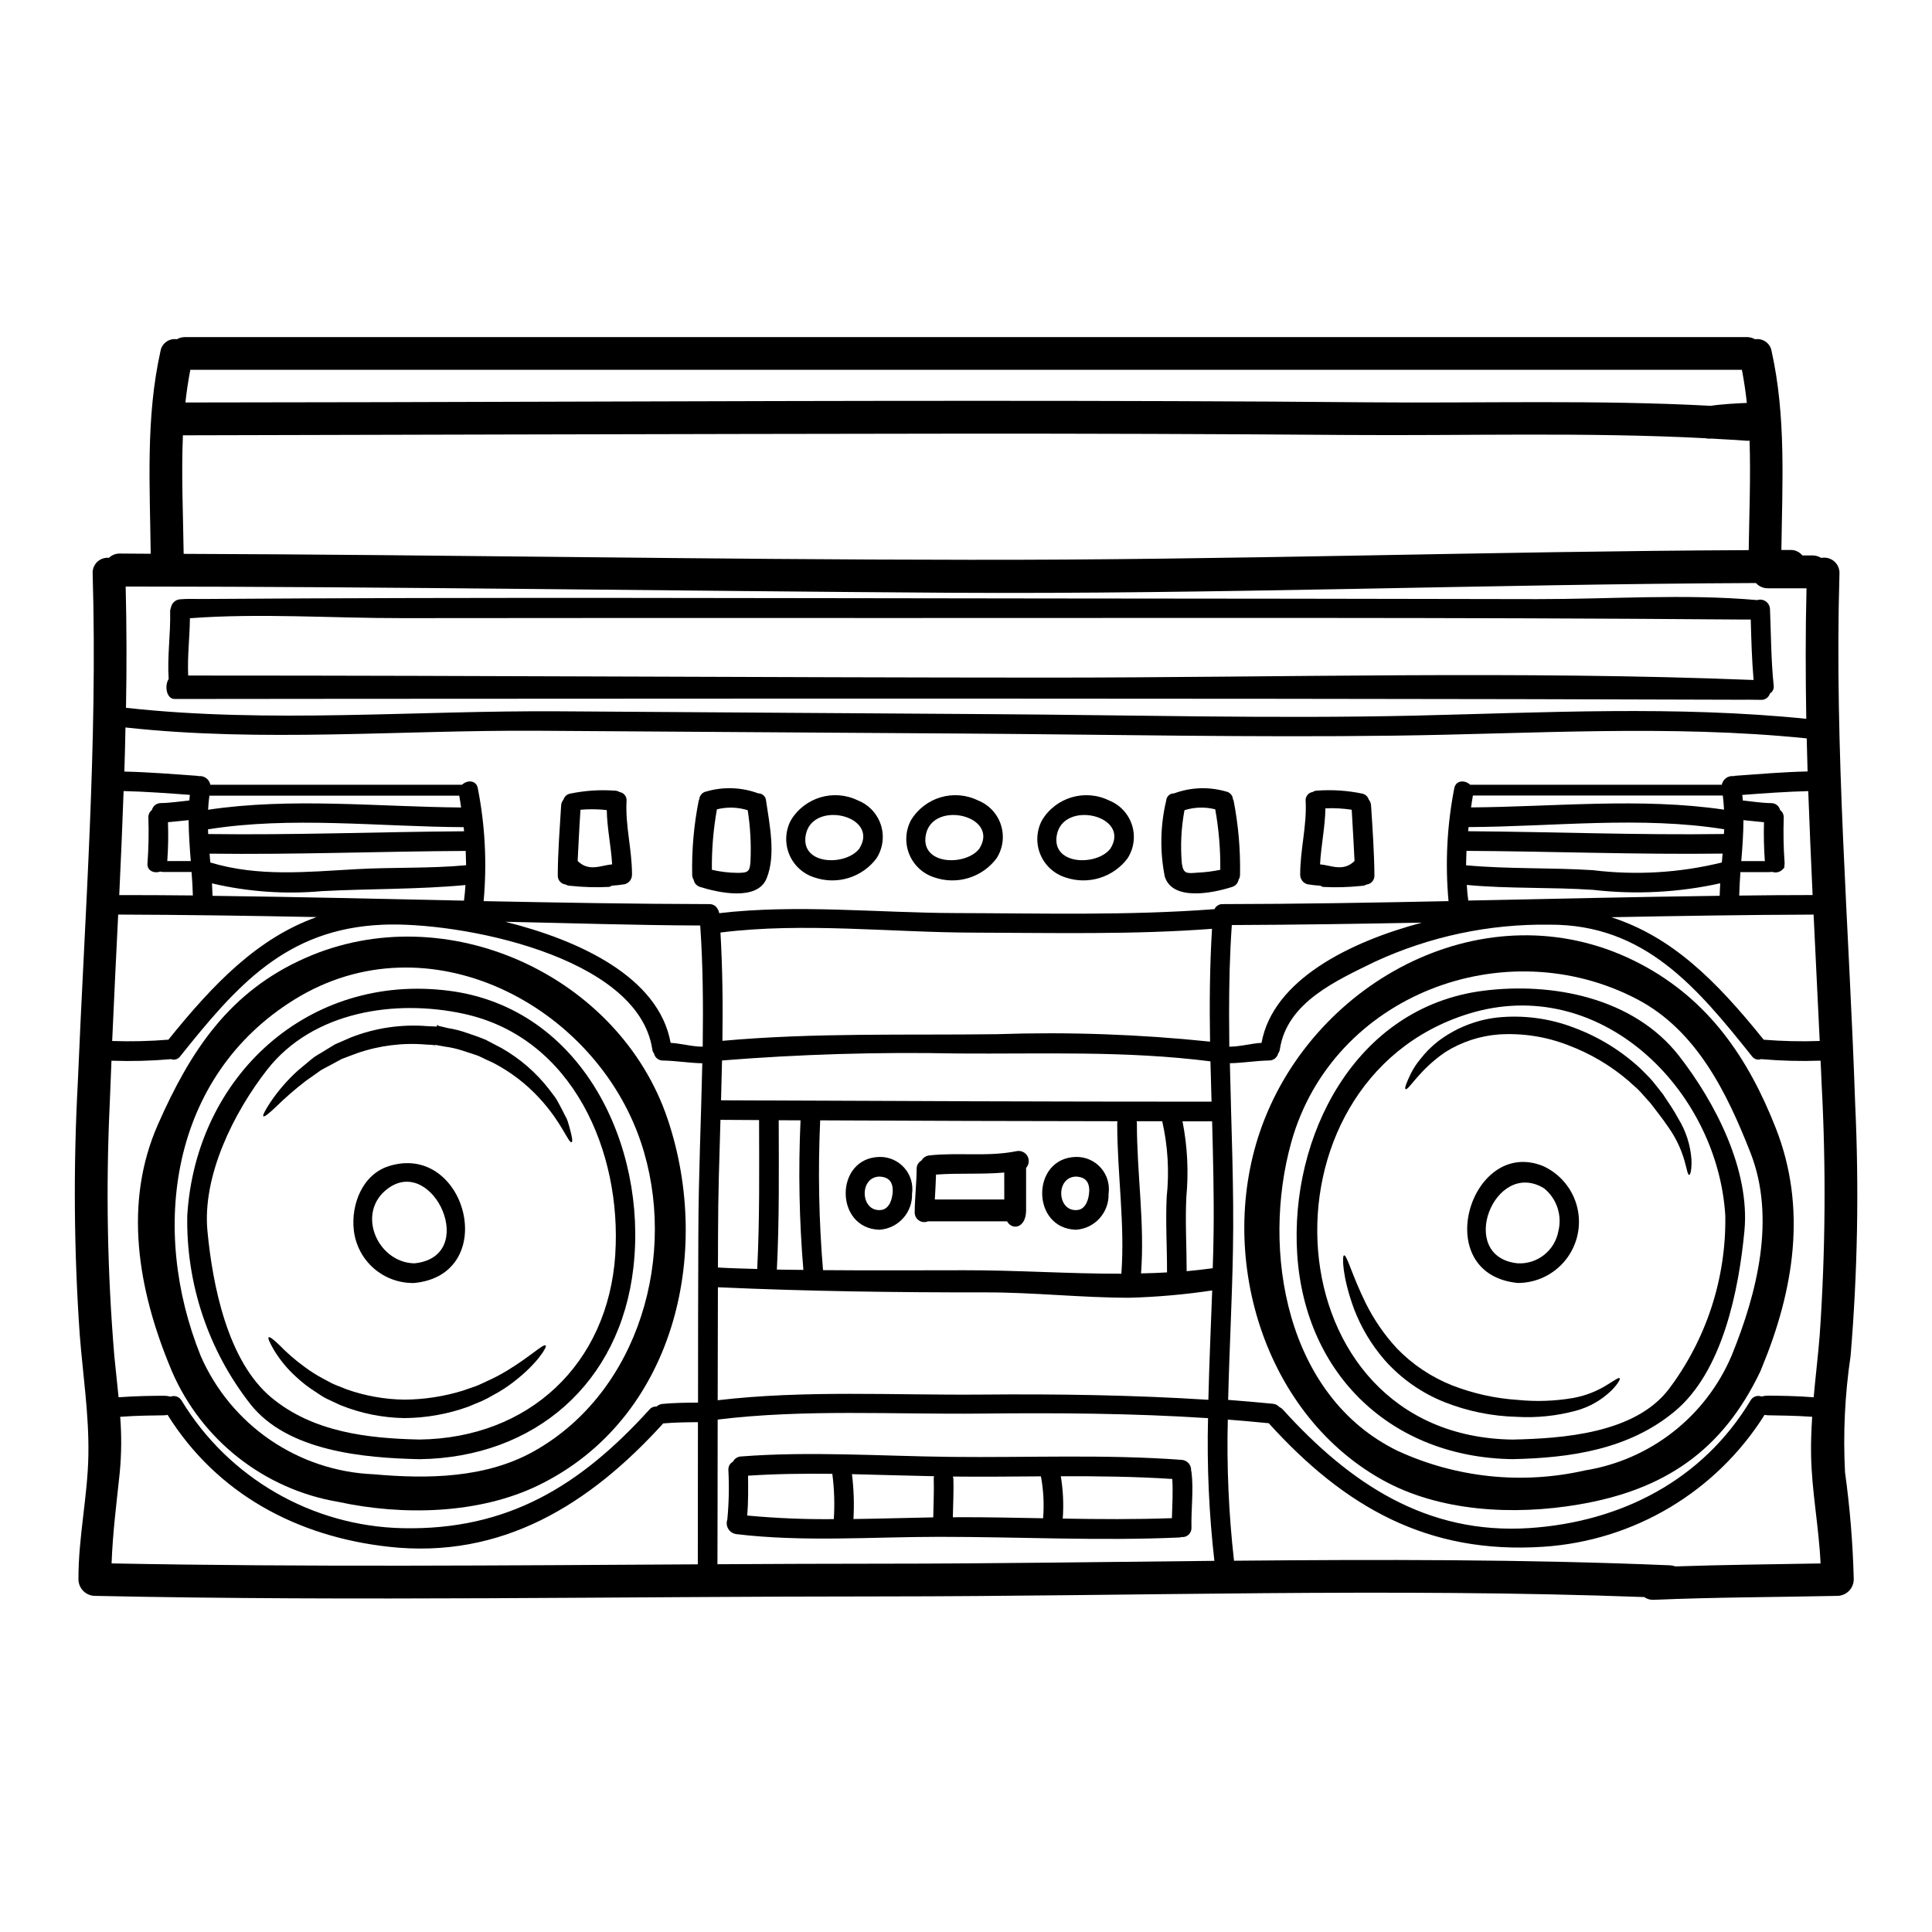 <?xml version="1.0" encoding="UTF-8"?>
<!-- Uploaded to: SVG Repo, www.svgrepo.com, Generator: SVG Repo Mixer Tools -->
<svg fill="#000000" width="800px" height="800px" version="1.1" viewBox="144 144 512 512" xmlns="http://www.w3.org/2000/svg">
 <g>
  <path d="m635.64 436.6c1.043 22.254 0.641 44.547-1.215 66.746-1.516 10.203-2.012 20.535-1.473 30.836 1.305 9.422 2.078 18.906 2.312 28.41-0.043 2.375-1.957 4.289-4.328 4.332-16.227 0.348-32.43 0.348-48.629 1.043-0.918 0.059-1.828-0.195-2.574-0.727-67.117-2.488-134.76-0.203-201.88-0.172-69.52 0-139.21 1.332-208.73-0.145-2.375-0.043-4.289-1.957-4.332-4.332-0.059-11.141 2.461-22.02 2.633-33.125 0.172-10.586-1.449-21.09-2.285-31.621-1.547-22.258-1.723-44.59-0.523-66.867 1.867-44.984 5.277-89.914 3.938-134.96-0.074-1.156 0.363-2.285 1.199-3.094 0.832-0.805 1.973-1.207 3.129-1.102 0.777-0.742 1.816-1.148 2.894-1.125 2.719 0 5.441 0.027 8.16 0.055-0.199-18.023-1.359-36.016 2.606-53.75h-0.004c0.363-2.039 2.285-3.41 4.332-3.094 0.688-0.391 1.465-0.59 2.254-0.578h413.73c0.789-0.012 1.57 0.188 2.254 0.578 2.059-0.332 4.004 1.043 4.371 3.094 3.879 17.418 2.836 35.062 2.606 52.742h2.344-0.004c1.242-0.051 2.43 0.488 3.215 1.449h2.574c0.855-0.016 1.699 0.215 2.43 0.664 1.223-0.242 2.488 0.09 3.434 0.902 0.945 0.816 1.461 2.019 1.398 3.262-1.391 46.922 2.574 93.703 4.164 140.58zm-9.398 61.246c1.535-22.254 1.699-44.582 0.492-66.855-0.059-1.969-0.172-3.938-0.266-5.902v-0.004c-5.211 0.188-10.426 0.055-15.621-0.395-0.027 0-0.086-0.027-0.113-0.027-0.883 0.348-1.883 0.047-2.43-0.723-14.41-18.023-28.34-35.031-53.668-34.891-15.98-0.234-31.809 3.129-46.316 9.84-10.156 4.977-23.262 10.734-25.141 23.172h0.004c-0.059 0.41-0.219 0.801-0.465 1.133-0.27 1.102-1.266 1.871-2.402 1.848-3.473 0.059-6.914 0.664-10.387 0.723 0.352 16.633 1.129 33.297 0.812 49.73-0.23 13.047-0.953 26.27-1.27 39.488 3.992 0.32 7.953 0.633 11.918 1.039l-0.004 0.004c0.633 0.07 1.223 0.367 1.648 0.84 0.352 0.156 0.668 0.383 0.926 0.668 17.648 19.469 37.988 33.238 65.414 31.418 24.215-1.621 45.824-12.676 58.523-33.789 0.566-1.039 1.816-1.496 2.922-1.074 0.594-0.156 1.207-0.234 1.82-0.23 2.402 0.027 7.434 0.059 12.004 0.434 0.488-5.492 1.16-10.957 1.598-16.457zm0-77.965c-0.523-11.168-1.066-22.336-1.621-33.504-17.879 0.059-35.727 0.352-53.609 0.695 16.027 5.176 27.629 16.605 40.387 32.461 4.938 0.398 9.891 0.512 14.844 0.336zm0.227 138.46c-0.434-9.691-2.363-19.18-2.516-28.871-0.059-3.324 0.086-6.691 0.293-10.008-4.488-0.32-9.348-0.352-11.602-0.395h-0.004c-0.34-0.008-0.676-0.047-1.012-0.113-12.793 20.371-34.578 33.367-58.582 34.949-30.641 2.055-52.684-10.504-72.758-32.676l-0.059-0.059c-3.617-0.375-7.234-0.664-10.848-0.953-0.309 12.488 0.242 24.98 1.648 37.395 38.574-0.348 77.184-0.395 115.57 1.215 0.484 0.031 0.961 0.129 1.418 0.289 12.812-0.438 25.629-0.551 38.445-0.785zm-2.109-177.12c-0.434-9.203-0.812-18.375-1.156-27.57-5.812 0.145-11.66 0.578-17.477 1.012 0.059 0.492 0.117 0.984 0.145 1.477 2.519 0.262 5.008 0.664 7.523 0.695 1.121-0.016 2.106 0.754 2.359 1.852 0.621 0.457 0.98 1.195 0.957 1.965-0.141 4.023-0.066 8.051 0.23 12.066 0.016 0.254-0.012 0.508-0.09 0.75 0.117 0.289 0 0.578-0.348 0.84h0.004c-0.703 0.805-1.824 1.102-2.836 0.75-0.348 0.031-0.637 0.059-1.043 0.059h-7.402c-0.145 2.055-0.266 4.137-0.32 6.219 6.492-0.086 12.973-0.141 19.441-0.141zm-1.332-32.75c-0.086-2.949-0.145-5.871-0.23-8.793-36.363-3.703-72.816-1.18-109.33-0.723-37.582 0.492-75.246-0.289-112.82-0.547-38.047-0.234-76.07-0.484-114.07-0.75-36.395-0.23-73.047 3.121-109.33-0.871-0.086 3.906-0.145 7.781-0.293 11.688 6.449 0.145 12.902 0.668 19.324 1.129l0.004-0.004c0.105 0.043 0.211 0.07 0.32 0.086 1.488-0.184 2.863 0.816 3.148 2.289h66.688c1.332-1.305 3.816-1.305 4.195 0.984 1.926 9.828 2.441 19.879 1.531 29.852 19.965 0.395 39.895 0.75 59.859 0.789 0.898-0.016 1.727 0.477 2.141 1.273 0.078 0.109 0.145 0.227 0.203 0.348 0 0.059 0.027 0.086 0.027 0.113 0.094 0.215 0.164 0.438 0.203 0.668 20.598-2.402 41.945-0.086 62.633-0.027 22.883 0.059 45.797 0.695 68.621-1.039v-0.004c0.391-0.84 1.242-1.363 2.168-1.332 19.934-0.027 39.895-0.375 59.855-0.789-0.914-9.973-0.406-20.023 1.508-29.852 0.395-2.285 2.894-2.285 4.223-0.984h66.684c0.285-1.473 1.66-2.477 3.148-2.289 0.102-0.012 0.199-0.039 0.289-0.086 6.449-0.461 12.852-1.012 19.301-1.16zm-0.293-48.57h-10.098 0.004c-1.25 0.055-2.461-0.457-3.297-1.391-71.34 0.289-142.65 3.008-213.99 2.574-72.703-0.465-145.37-1.621-218.05-1.648 0.262 10.707 0.289 21.441 0.086 32.141 38.043 4.195 76.691 0.664 114.88 0.926 38.016 0.262 76.039 0.512 114.07 0.75 37.465 0.23 75.043 1.242 112.51 0.395 34.637-0.812 69.316-2.66 103.83 0.84-0.195-11.559-0.223-23.074 0.066-34.613zm-17.281 72.297h6.25c-0.25-3.43-0.328-6.867-0.23-10.301-1.793-0.141-3.617-0.395-5.441-0.547-0.016 3.621-0.273 7.231-0.578 10.848zm1.969-82.406c0.145-9.664 0.547-19.352 0.23-29.016h0.004c-0.242 0.039-0.484 0.051-0.727 0.027-3.148-0.23-6.297-0.395-9.445-0.578-0.484 0.062-0.973 0.031-1.445-0.086-31.488-1.648-63.531-0.637-95.008-0.867-34.543-0.262-69.055-0.379-103.54-0.352-64.051 0.059-187.2 0.395-205.02 0.438-0.438 10.441 0.055 20.945 0.199 31.418 69.492 0.23 138.94 1.531 208.44 1.574 68.77 0.113 137.5-2.258 206.32-2.559zm-0.492-39.027c-0.316-2.926-0.75-5.848-1.305-8.766l-411.19 0.004c-0.551 2.887-0.984 5.773-1.305 8.66 68.566-0.031 139.99-0.438 210.09-0.438 34.57 0 68.879 0.086 103.45 0.395 30.027 0.262 60.578-0.691 90.668 0.926 2.996-0.449 6.934-0.652 9.574-0.766zm-6.078 114.24c0.031-0.395 0.059-0.84 0.086-1.242-22.016-3.543-45.266-0.691-67.75-0.578-0.059 0.395-0.086 0.75-0.117 1.098 22.582 0.16 45.176 1.059 67.766 0.738zm0.031-6.449c-0.059-1.242-0.172-2.488-0.32-3.731h-66.23c-0.176 1.039-0.352 2.082-0.492 3.148 21.84-0.156 45.156-2.644 67.027 0.594zm-0.578 14c0.055-0.789 0.141-1.574 0.199-2.344-22.625 0.293-45.246-0.605-67.867-0.723-0.059 1.273-0.086 2.547-0.113 3.82 11.168 1.039 22.434 0.578 33.645 1.301 11.406 1.395 22.965 0.703 34.121-2.039zm-0.578 8.824c0.027-1.098 0.086-2.195 0.141-3.297h0.004c-11.062 2.449-22.449 3.035-33.703 1.738-11.172-0.75-22.363-0.262-33.457-1.301 0.086 1.387 0.199 2.754 0.395 4.137 22.168-0.453 44.402-0.973 66.605-1.262zm-121.41 38.984c3.039-16.691 23.402-26.789 42.508-31.855-16.809 0.32-33.586 0.578-50.383 0.637-0.551 7.84-0.723 15.449-0.723 23.617 0 2.805 0.031 5.668 0.059 8.621 2.867-0.008 5.707-0.848 8.539-1.02zm-12.699 49.848c0.117-9.637-0.145-19.352-0.395-29.074-0.055 0-0.086 0.027-0.113 0.027l-7.738-0.004c1.309 6.609 1.648 13.371 1.016 20.074-0.32 6.57 0.086 13.078 0.086 19.645 2.312-0.199 4.629-0.492 6.91-0.789 0.117-3.316 0.207-6.613 0.234-9.879zm-0.547-34.242c-0.117-3.543-0.203-7.144-0.293-10.703-22.652-2.867-44.32-1.91-67.176-2.082v-0.004c-20.77-0.422-41.547 0.195-62.258 1.852-0.086 3.543-0.172 7.059-0.262 10.559 43.398 0.191 87.168 0.363 129.99 0.363zm-0.395-15.91c-0.172-10.008-0.086-20.02 0.52-29.914-20.914 1.574-41.863 1.07-62.867 1.012-22.102-0.027-45.418-2.805-67.402-0.027 0.547 9.488 0.664 19.094 0.52 28.699 24.328-2.199 48.516-1.445 72.902-1.762v-0.004c18.793-0.633 37.609 0.031 56.316 1.98zm-0.449 94.902c0.23-9.777 0.664-19.234 1.016-28.984-7.254 1.09-14.566 1.734-21.898 1.938h-0.086c-12.676 0-25.371-1.445-38.016-1.418-23.668 0.027-47.332-0.293-70.992-1.363-0.031 9.348-0.031 19.875-0.059 29.945 23.086-2.719 46.895-1.305 70.039-1.504 20.047-0.176 40.035 0.117 59.996 1.387zm1.594 42.676c-1.43-12.551-1.992-25.188-1.68-37.812-19.934-1.305-39.922-1.418-59.914-1.215-23.113 0.266-47.008-1.242-70.039 1.594-0.027 17.676-0.027 33.297-0.059 38.332 14.582-0.086 29.152-0.137 43.715-0.145 29.273-0.004 58.609-0.469 87.977-0.754zm-12.641-96.398c0.723-6.719 0.324-13.516-1.184-20.105h-6.769c0 0.172 0.059 0.32 0.059 0.492 0 13.625 2.113 26.617 1.098 39.836 2.285-0.027 4.602-0.145 6.887-0.262 0.023-6.652-0.41-13.277-0.09-19.961zm-12.008 20.309c0.984-13.195-1.098-26.371-1.098-39.922 0-0.172 0.059-0.32 0.059-0.492-26.121-0.027-52.379-0.105-78.773-0.23h-0.004c-0.605 13.234-0.355 26.492 0.75 39.695 12.496 0.113 25.02 0.027 37.551 0.027 13.719-0.027 27.66 0.953 41.512 0.922zm-85.02-40.648c-1.941-0.027-3.848-0.027-5.785-0.027 0.027 13.195 0.172 26.371-0.492 39.578 2.344 0.055 4.684 0.055 7.031 0.086l-0.004 0.004c-1.105-13.184-1.355-26.422-0.754-39.637zm-11.484 39.359c0.664-13.133 0.52-26.27 0.492-39.43-3.418-0.031-6.828-0.031-10.234-0.059-0.293 10.125-0.637 20.191-0.637 30.145-0.027 2.754-0.027 5.785-0.027 8.992 3.457 0.199 6.93 0.285 10.402 0.387zm-14.441-58.883c0.145-11.57 0.059-21.613-0.664-32.113-17.211-0.055-34.43-0.633-51.641-0.984 19.473 4.859 40.648 14.582 43.801 32.086 2.832 0.172 5.637 1.012 8.504 1.012zm-1.156 49.559c0.027-14.902 0.723-30.031 1.043-45.16-3.473-0.059-6.914-0.664-10.387-0.723l-0.004-0.004c-1.141 0.047-2.152-0.734-2.398-1.848-0.258-0.328-0.418-0.719-0.465-1.133-3.758-24.906-51.523-33.906-71.484-33.008-25.633 1.098-38.707 16.227-53.637 34.891h-0.004c-0.543 0.77-1.547 1.07-2.426 0.723-0.059 0-0.086 0.027-0.145 0.027-5.195 0.449-10.414 0.582-15.625 0.395-0.172 3.844-0.32 7.668-0.465 11.512-1.039 22.254-0.633 44.547 1.219 66.746 0.348 3.644 0.789 7.289 1.129 10.934 4.57-0.348 9.633-0.395 11.945-0.395 0.617-0.004 1.227 0.074 1.824 0.234 1.113-0.426 2.367 0.031 2.949 1.07 12.465 20.512 34.531 33.25 58.527 33.789 27.859 0.605 47.098-11.227 65.414-31.418h-0.004c0.457-0.559 1.16-0.863 1.883-0.809 0.418-0.379 0.941-0.625 1.504-0.699 2.949-0.289 6.391-0.348 9.199-0.348 0.113 0 0.199-0.027 0.32-0.027-0.004-14.922 0.023-29.938 0.082-44.75zm-0.145 87.629c0-12.324 0.031-24.938 0.031-37.668-2.691 0-6.223 0.059-9.203 0.32-19.383 21.379-42.672 36.047-72.758 32.691-24.301-2.691-45.508-14.031-58.582-34.949h-0.004c-0.344 0.066-0.691 0.105-1.043 0.113-2.312 0.027-7.059 0.059-11.512 0.395 0.379 4.894 0.344 9.809-0.113 14.695-0.844 8.07-1.883 16.055-2.172 24.156 51.758 0.996 103.57 0.531 155.35 0.246zm-61.402-185.27c-0.027-1.242-0.055-2.516-0.113-3.789-22.625 0.117-45.266 1.016-67.867 0.723 0.055 0.789 0.113 1.574 0.199 2.344 12.789 3.848 25.543 2.492 38.68 1.766 9.699-0.551 19.418-0.145 29.109-1.043zm-0.57 9.387c0.172-1.391 0.32-2.754 0.395-4.137-12.594 1.18-25.426 0.953-38.07 1.617-9.75 0.875-19.574 0.18-29.105-2.055 0.059 1.102 0.117 2.199 0.145 3.297 22.23 0.281 44.422 0.801 66.637 1.277zm0.031-18.375c-0.031-0.348-0.059-0.719-0.117-1.098-22.434-0.113-45.797-2.953-67.754 0.578 0.031 0.395 0.059 0.812 0.059 1.242 22.625 0.312 45.215-0.586 67.812-0.73zm-0.789-6.297c-0.141-1.07-0.32-2.113-0.492-3.148h-66.211c-0.172 1.242-0.289 2.488-0.348 3.731 21.926-3.293 45.188-0.773 67.059-0.602zm-77.57 61.516c12.004-14.902 23.691-26.934 39.285-32.492-17.531-0.348-35.062-0.605-52.594-0.664-0.551 11.172-1.102 22.336-1.594 33.504h0.004c4.969 0.172 9.945 0.059 14.898-0.348zm6.481-38.219c-0.059-2.082-0.172-4.164-0.348-6.219h-7.391c-0.301-0.004-0.602-0.043-0.895-0.117-1.574 0.578-3.617-0.172-3.387-2.281h0.004c0.289-4.012 0.367-8.031 0.227-12.051-0.027-0.766 0.316-1.5 0.93-1.965 0.277-1.098 1.27-1.863 2.402-1.852 2.516-0.031 5.004-0.438 7.523-0.695 0.027-0.492 0.086-0.984 0.141-1.477-5.84-0.434-11.688-0.867-17.559-1.012-0.32 9.199-0.723 18.371-1.156 27.57 6.508-0.016 13.027 0.039 19.523 0.098zm-6.797-9.113h6.25c-0.293-3.617-0.551-7.234-0.578-10.848-1.828 0.172-3.648 0.395-5.473 0.547v0.004c0.129 3.434 0.066 6.871-0.184 10.301z"/>
  <path d="m614.59 442.93c8.328 21.176 4.856 42.816-3.648 63.441-0.055 0.145-0.113 0.23-0.172 0.395-0.059 0.16-0.141 0.434-0.262 0.664-10.035 21.035-25.426 31.449-48.223 35.293-17.039 2.894-36.977 1.969-52.305-6.738-32.086-18.156-44.266-61.594-30.84-95.445 15.156-38.273 60.781-61.562 99.664-41.051 17.965 9.477 28.465 24.809 35.785 43.441zm-11.691 60.32c6.769-16.605 11.777-36.484 4.977-53.809-6.191-15.77-14.199-32.273-29.883-40.562-35.094-18.5-80.828-1.242-91.77 37.754-8.07 28.844-1.387 67.438 28.121 81.84h0.004c15.531 7.164 32.992 8.996 49.672 5.207 17.332-2.785 32.016-14.277 38.879-30.434z"/>
  <path d="m614.04 325.68c0.137 0.832-0.254 1.66-0.984 2.082-0.309 1.082-1.336 1.797-2.461 1.707-1.91-0.059-4.191-0.031-6.133-0.031-137.82-0.52-414.19-0.199-414.19-0.199-2.195 0-2.719-3.586-1.574-5.293-0.395-5.93 0.523-11.863 0.395-17.789v-0.004c-0.012-0.387 0.059-0.773 0.207-1.129 0.203-1.195 1.191-2.102 2.398-2.199 1.883-0.172 3.789-0.086 5.668-0.086 74.641-0.52 149.31-0.199 223.92-0.141 43.367 0.027 86.734 0.086 130.1 0.172 19.18 0.027 39.145-1.449 58.293 0.262v-0.004c0.777-0.246 1.629-0.117 2.293 0.355 0.664 0.473 1.07 1.23 1.094 2.047 0.277 6.742 0.277 13.492 0.98 20.25zm-5.32-1.477c-0.465-5.32-0.609-10.676-0.754-16.027h-3.414c-74.609-0.605-149.28-0.375-223.91-0.395-43.367-0.027-86.723-0.02-130.07 0.031-18.5 0.027-37.727-1.363-56.242 0.027-0.055 5.094-0.691 10.129-0.461 15.188h3.617c74.754 0 149.39 0.52 224.12 0.547 62.242-0.008 124.92-1.859 187.12 0.629z"/>
  <path d="m588.93 423.78c9.691 12.441 18.895 30.309 17.359 46.445-1.477 15.477-5.699 37.32-18.602 47.91-12.121 10.008-27.551 12.238-42.844 12.555-31.824-0.434-54.965-22.16-57.07-54.316-2.008-31.188 15.289-65.469 49.281-69.809 18.34-2.344 39.836 1.824 51.875 17.215zm-2.832 88.559c10.074-13.277 15.398-29.551 15.125-46.211-2.055-33.414-33.184-64.277-68.094-53.457-57.664 17.906-52.438 111.96 11.719 112.83 13.27-0.293 32.188-1.594 41.246-13.164z"/>
  <path d="m592.25 451.23c0.117 2.691-0.289 4.137-0.578 4.137-0.895 0-0.605-5.902-5.84-13.074-1.242-1.852-2.777-3.758-4.43-5.93-0.867-0.953-1.734-1.938-2.633-2.949-0.898-1.012-2.055-1.883-3.094-2.894-4.777-4.109-10.238-7.34-16.141-9.551-5.824-2.262-12.07-3.227-18.309-2.832-5.031 0.375-9.895 1.973-14.168 4.656-7.086 4.801-9.84 10.387-10.586 9.809-0.289-0.203 0.203-1.574 1.332-3.906h-0.004c0.703-1.453 1.586-2.816 2.633-4.051 1.34-1.742 2.894-3.309 4.629-4.66 4.578-3.492 10.02-5.684 15.742-6.336 6.945-0.715 13.961 0.227 20.469 2.754 6.473 2.418 12.414 6.086 17.477 10.789 1.098 1.156 2.254 2.172 3.207 3.328s1.883 2.363 2.754 3.473c1.504 2.254 2.949 4.363 4.078 6.481 1.996 3.258 3.184 6.945 3.461 10.758z"/>
  <path d="m573.24 509.26c0.203 0.176-0.434 1.477-2.227 3.269-2.625 2.539-5.848 4.371-9.371 5.324-5.117 1.383-10.422 1.934-15.711 1.621-6.512-0.164-12.945-1.465-19.008-3.852-6.141-2.426-11.625-6.269-16-11.219-3.484-4.023-6.238-8.625-8.125-13.602-3.125-8.535-3.125-13.973-2.633-14.117 0.789-0.199 2.082 5.207 5.785 12.703 2.172 4.363 4.953 8.398 8.266 11.977 4.109 4.242 9.07 7.566 14.562 9.75 5.574 2.176 11.445 3.484 17.418 3.875 4.867 0.492 9.781 0.324 14.609-0.492 3.211-0.566 6.285-1.742 9.051-3.469 1.996-1.219 3.094-2.055 3.383-1.77z"/>
  <path d="m552.94 453.02c4.527 2.062 7.859 6.086 9.039 10.918 1.18 4.832 0.078 9.938-2.992 13.855-3.07 3.914-7.766 6.203-12.738 6.211-23.688-2.312-12.578-38.797 6.691-30.984zm4.051 17.211v0.004c1.031-4.188-0.445-8.594-3.793-11.312-13.195-8.07-23.402 18.254-6.941 19.875 5.219 0.242 9.809-3.422 10.734-8.562z"/>
  <path d="m507.34 357.38c0.395 6.191 0.84 12.379 0.898 18.602 0.055 1.242-0.875 2.312-2.113 2.43-0.363 0.227-0.785 0.348-1.211 0.348-3.414 0.367-6.848 0.465-10.273 0.289-0.254-0.047-0.492-0.156-0.695-0.32-1.16-0.07-2.32-0.203-3.469-0.391-1.133-0.312-1.914-1.344-1.91-2.516-0.031-6.57 1.789-12.961 1.445-19.531-0.133-1.172 0.688-2.234 1.852-2.402 0.387-0.25 0.84-0.383 1.301-0.371 3.981-0.285 7.984-0.012 11.891 0.809 0.805 0.184 1.445 0.785 1.68 1.574 0.355 0.418 0.566 0.938 0.605 1.48zm-4.398 14.812h0.027c-0.145-2.894-0.465-8.91-0.75-13.598v-0.004c-2.305-0.355-4.637-0.48-6.969-0.371-0.086 4.977-1.156 9.863-1.422 14.84 3.039 0.289 6.144 2.023 9.117-0.867z"/>
  <path d="m472.62 375.81c0.004 0.48-0.133 0.953-0.395 1.355-0.168 0.902-0.828 1.629-1.707 1.883-4.887 1.574-15.797 3.906-17.852-2.777h0.004c-1.316-6.664-1.184-13.527 0.391-20.133 0.074-1.086 0.996-1.918 2.082-1.883 4.422-1.637 9.25-1.812 13.777-0.492 1 0.176 1.75 1.012 1.824 2.023 0.074 0.109 0.129 0.227 0.172 0.352 1.262 6.477 1.836 13.07 1.703 19.672zm-5.234-1.305c0.062-5.371-0.383-10.738-1.336-16.027-2.688-0.676-5.508-0.598-8.152 0.234-0.867 4.641-1.102 9.379-0.699 14.086 0.395 2.926 1.449 2.66 4.223 2.461h0.004c2.004-0.094 3.996-0.344 5.961-0.754z"/>
  <path d="m459.75 534.03c0.605 4.922-0.113 9.863 0 14.812 0.039 0.707-0.238 1.395-0.758 1.875-0.52 0.48-1.227 0.703-1.93 0.613-0.145 0.066-0.305 0.105-0.465 0.117-21.121 0.953-42.441-0.172-63.586-0.172-17.852 0-36.191 1.418-53.922-0.723v-0.004c-0.863-0.121-1.629-0.625-2.082-1.371-0.453-0.746-0.547-1.656-0.262-2.477 0.422-4.394 0.516-8.816 0.277-13.223-0.023-0.891 0.457-1.715 1.242-2.137 0.41-0.801 1.215-1.32 2.109-1.363 18.312-1.418 37.234-0.086 55.605 0.113 20.395 0.23 40.82-0.719 61.188 0.789 0.707 0.047 1.367 0.371 1.832 0.902 0.469 0.531 0.703 1.227 0.656 1.93 0.008 0.113 0.066 0.203 0.094 0.316zm-5.18 12.297c0.09-3.473 0.32-6.941 0.09-10.387-9.84-0.637-19.703-0.75-29.539-0.723v-0.004c0.621 3.711 0.797 7.477 0.52 11.227 9.664 0.172 19.301 0.234 28.93-0.113zm-34.137 0.027c0.301-3.711 0.105-7.449-0.578-11.109-7.781 0.055-15.562 0.145-23.344 0.055v0.004c0.062 0.168 0.113 0.344 0.145 0.523 0.113 3.414-0.086 6.824-0.145 10.27 0.578-0.027 1.18-0.027 1.793-0.027 7.379-0.004 14.754 0.141 22.129 0.285zm-28.984-10.527c-0.004-0.207 0.023-0.414 0.086-0.613-7.203-0.141-14.496-0.375-21.758-0.547 0.492 3.945 0.625 7.926 0.395 11.891 7.059-0.086 14.117-0.32 21.148-0.438 0.043-3.438 0.242-6.856 0.129-10.293zm-26.48 10.758c0.258-4.004 0.125-8.023-0.395-12.004-7.477-0.086-14.957 0-22.332 0.492 0.031 3.543 0.086 7.031-0.23 10.555l-0.004 0.004c7.633 0.711 15.297 1.031 22.961 0.953z"/>
  <path d="m437.94 356.14c2.902 1.16 5.129 3.566 6.066 6.547 0.934 2.984 0.484 6.231-1.234 8.844-1.859 2.449-4.445 4.25-7.391 5.148-2.945 0.898-6.098 0.848-9.008-0.148-3.019-0.945-5.461-3.18-6.668-6.102-1.207-2.922-1.051-6.231 0.422-9.027 3.664-6.121 11.41-8.406 17.812-5.262zm0.32 12.762c5.555-8.793-12.527-13.02-14.203-3.543-1.395 7.965 10.617 8.191 14.203 3.543z"/>
  <path d="m429.12 450.6c2.516-0.062 4.934 0.988 6.602 2.875 1.672 1.883 2.422 4.41 2.059 6.898 0.156 4.977-3.652 9.184-8.621 9.52-11.938-0.293-11.969-19.008-0.039-19.293zm3.543 9.258c0.086-2.519-0.898-3.938-3.543-4.051-5.469 0.141-5.031 9.516 0.492 8.852 2.16-0.266 2.941-2.926 3.027-4.805z"/>
  <path d="m413.44 449.06c1.137-0.219 2.285 0.316 2.852 1.328 0.562 1.012 0.418 2.269-0.367 3.125v11.254c0 4.543-3.543 5.469-5.062 2.894h-20.918c-0.785 0.336-1.688 0.258-2.402-0.215-0.715-0.473-1.145-1.273-1.141-2.129 0.031-3.879 0.492-7.727 0.523-11.57-0.016-0.91 0.473-1.75 1.27-2.191 0.426-0.742 1.176-1.242 2.027-1.355 7.738-0.855 15.578 0.422 23.219-1.141zm-3.297 12.816-0.004-7.144c-6.019 0.547-12.062 0.086-18.082 0.547-0.086 2.199-0.172 4.398-0.32 6.598z"/>
  <path d="m403.22 356.14c2.902 1.16 5.129 3.566 6.062 6.547 0.938 2.984 0.484 6.231-1.23 8.844-1.859 2.449-4.449 4.254-7.394 5.152-2.945 0.898-6.098 0.844-9.012-0.152-3.016-0.945-5.457-3.18-6.664-6.102-1.207-2.922-1.055-6.231 0.414-9.027 3.672-6.121 11.418-8.41 17.824-5.262zm0.316 12.762c5.555-8.793-12.527-13.02-14.203-3.543-1.391 7.965 10.621 8.191 14.203 3.543z"/>
  <path d="m377.04 450.6c2.519-0.062 4.934 0.988 6.602 2.875 1.672 1.883 2.422 4.41 2.059 6.898 0.152 4.977-3.656 9.18-8.621 9.52-11.93-0.293-11.957-19.008-0.039-19.293zm3.543 9.258c0.086-2.519-0.898-3.938-3.543-4.051-5.469 0.141-5.035 9.516 0.492 8.852 2.172-0.266 2.953-2.926 3.039-4.805z"/>
  <path d="m371.4 356.14c2.902 1.16 5.129 3.566 6.066 6.547 0.938 2.984 0.484 6.231-1.23 8.844-1.863 2.449-4.449 4.254-7.394 5.152-2.945 0.898-6.098 0.844-9.012-0.152-3.019-0.945-5.461-3.18-6.668-6.102-1.207-2.922-1.055-6.231 0.418-9.027 3.668-6.121 11.414-8.41 17.82-5.262zm0.32 12.758c5.555-8.793-12.527-13.02-14.203-3.543-1.391 7.969 10.602 8.195 14.203 3.547z"/>
  <path d="m347.01 356.14c0.926 6.332 2.66 14.52 0.145 20.656-2.461 6.074-12.848 3.758-17.617 2.254-0.879-0.254-1.539-0.98-1.707-1.883-0.258-0.402-0.395-0.875-0.395-1.355-0.133-6.606 0.449-13.203 1.738-19.68 0.039-0.121 0.09-0.238 0.145-0.352 0.094-1.012 0.852-1.836 1.848-2.023 4.527-1.32 9.355-1.145 13.777 0.492 1.078-0.008 1.98 0.816 2.066 1.891zm-4.109 15.852v-0.004c0.184-4.438-0.066-8.883-0.75-13.273-2.648-0.828-5.473-0.91-8.16-0.234-0.949 5.289-1.395 10.656-1.332 16.027 2.258 0.527 4.57 0.797 6.891 0.812 2.832-0.031 3.18-0.352 3.352-3.332z"/>
  <path d="m320.92 440.54c12.062 35.816 1.68 79.508-34.078 97.004-15.828 7.754-36.133 8.156-53.117 4.484-19.652-3.297-36.285-16.34-44.176-34.641-0.117-0.23-0.172-0.465-0.266-0.664h0.004c-0.07-0.125-0.129-0.258-0.176-0.395-8.504-20.555-12.523-43.441-3.207-64.441 8.621-19.527 18.918-35.148 39.055-44.031 37.203-16.43 83.117 4.539 95.961 42.684zm-35.211 87.934c27.746-15.707 38.102-52.191 28.117-81.84-12.227-36.277-56.406-59.656-91.789-37.754-32.98 20.426-38.391 60.926-24.824 94.512 3.934 8.98 10.309 16.672 18.398 22.207 8.094 5.535 17.574 8.688 27.371 9.094 14.316 1.277 29.852 1.098 42.727-6.219z"/>
  <path d="m262.97 406.56c35.379 4.543 52.566 41.109 48.895 73.309-3.473 30.73-26.184 50.41-56.648 50.832-14.609-0.32-35.031-2.027-44.926-14.668v-0.004c-11.113-14.23-16.996-31.852-16.664-49.906 2.289-37.082 32.23-64.309 69.344-59.562zm44.082 69.836c1.734-26.934-11.051-57.398-40.148-63.73-18.105-3.938-39.98-0.695-52.105 14.812-8.91 11.414-17.211 28.145-15.824 42.758 1.359 14.293 5.32 34.574 17.066 44.234 10.992 9.055 25.402 10.734 39.172 11.02 28.848-0.375 49.93-19.875 51.852-49.09z"/>
  <path d="m310.04 356.28c-0.352 6.57 1.473 12.961 1.445 19.531 0.004 1.172-0.777 2.203-1.906 2.516-1.152 0.188-2.309 0.32-3.473 0.391-0.203 0.16-0.441 0.27-0.691 0.32-3.43 0.176-6.863 0.078-10.273-0.293-0.441 0.004-0.871-0.117-1.246-0.344-1.227-0.133-2.137-1.199-2.082-2.43 0.027-6.223 0.52-12.41 0.898-18.602 0.047-0.539 0.266-1.051 0.621-1.457 0.227-0.793 0.875-1.398 1.68-1.574 3.906-0.82 7.906-1.094 11.887-0.809 0.465-0.008 0.914 0.125 1.305 0.371 1.148 0.176 1.957 1.223 1.836 2.379zm-3.82 16.777c-0.289-4.977-1.332-9.398-1.418-14.379v0.004c-2.312-0.262-4.648-0.289-6.969-0.09-0.32 4.688-0.605 10.707-0.75 13.598h0.027c2.949 2.894 6.062 1.16 9.109 0.867z"/>
  <path d="m294.88 442.61c0.723 2.574 0.957 3.992 0.609 4.078-0.844 0.32-2.578-5.234-8.566-11.688h0.004c-3.473-3.773-7.574-6.914-12.125-9.289-1.305-0.605-2.633-1.211-3.992-1.879-1.391-0.523-2.805-0.898-4.254-1.418v0.004c-1.543-0.504-3.133-0.859-4.742-1.07-0.84-0.145-1.676-0.32-2.547-0.465v0.23l-0.113-0.117-0.32-0.055-0.605-0.059-1.242-0.059c-6.238-0.539-12.52 0.246-18.43 2.312-1.332 0.492-2.664 0.984-3.938 1.477l-3.5 1.883c-0.578 0.32-1.129 0.605-1.68 0.898s-1.012 0.691-1.531 1.039c-0.984 0.695-1.941 1.363-2.836 2-2.812 2.152-5.484 4.477-8.008 6.957-1.883 1.789-3.039 2.66-3.269 2.457s0.395-1.531 1.824-3.672h-0.004c2.07-3.09 4.512-5.91 7.266-8.41 0.898-0.75 1.852-1.574 2.832-2.363 0.52-0.438 1.012-0.871 1.574-1.273 0.562-0.406 1.156-0.723 1.734-1.07 1.215-0.75 2.461-1.504 3.731-2.281 1.391-0.609 2.805-1.215 4.254-1.855h0.004c6.445-2.523 13.379-3.539 20.277-2.981l1.363 0.059 0.691 0.027 0.348 0.031 0.145-0.23 0.086-0.23h0.059l0.199 0.262c0.871 0.172 1.707 0.434 2.547 0.605l0.004-0.004c1.703 0.27 3.379 0.699 5.004 1.277 1.68 0.578 3.356 1.129 4.922 1.793 1.477 0.75 2.922 1.531 4.328 2.254l-0.004 0.004c4.883 2.789 9.16 6.516 12.598 10.965 0.695 0.98 1.449 1.824 1.996 2.754 0.547 0.934 0.984 1.852 1.449 2.688 0.395 0.84 0.812 1.621 1.18 2.312 0.312 0.738 0.48 1.496 0.68 2.102z"/>
  <path d="m288.63 500.58c0.395 0.293-2.055 4.629-8.363 9.52v0.004c-1.707 1.336-3.523 2.523-5.438 3.543-1.035 0.617-2.109 1.18-3.211 1.676-1.156 0.492-2.363 0.953-3.543 1.477-5.43 1.953-11.152 2.969-16.926 3.008-5.793-0.094-11.52-1.25-16.895-3.414-1.18-0.551-2.363-1.098-3.543-1.648-1.18-0.551-2.113-1.27-3.125-1.91-1.84-1.164-3.562-2.5-5.148-3.992-2.328-2.102-4.328-4.539-5.934-7.234-1.07-1.883-1.574-3.008-1.305-3.211 0.273-0.203 1.242 0.52 2.805 2.027h0.004c2.039 2.106 4.258 4.031 6.625 5.754 1.602 1.199 3.297 2.273 5.062 3.211 0.957 0.465 1.883 1.07 2.926 1.504 1.043 0.434 2.141 0.871 3.266 1.305 4.91 1.734 10.07 2.652 15.277 2.719 5.227-0.035 10.422-0.828 15.418-2.359 1.156-0.395 2.254-0.789 3.352-1.156 1.098-0.371 2.055-0.926 3.07-1.359h0.004c1.828-0.816 3.606-1.742 5.32-2.781 6.34-3.84 9.691-7.258 10.301-6.68z"/>
  <path d="m259.32 421.18c0.086 0.086 0.199 0.199 0.086 0.199h-0.027z"/>
  <path d="m247.09 453.02c20.512-6.391 29.594 28.734 6.711 30.984-3.926 0.098-7.75-1.277-10.715-3.852-2.965-2.574-4.859-6.164-5.312-10.066-0.812-6.824 2.254-14.863 9.316-17.066zm6.711 25.777c17.27-1.707 5.094-28.641-6.941-19.875-8.684 6.309-2.894 19.672 6.941 19.875z"/>
 </g>
</svg>